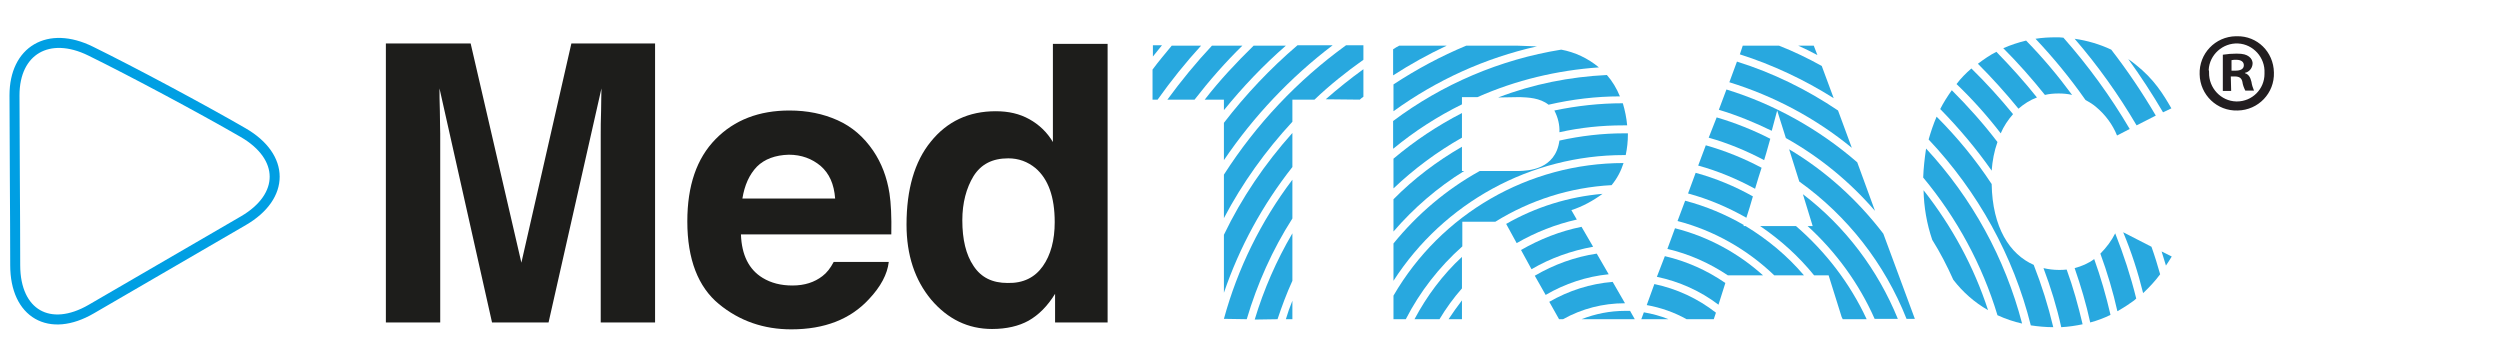 <?xml version="1.0" encoding="UTF-8"?> <svg xmlns="http://www.w3.org/2000/svg" xmlns:xlink="http://www.w3.org/1999/xlink" version="1.1" id="Layer_1" x="0px" y="0px" viewBox="0 0 690 100" style="enable-background:new 0 0 690 100;" xml:space="preserve"> <style type="text/css"> .st0{fill:none;stroke:#009FE3;stroke-width:2.76;stroke-miterlimit:10;} .st1{fill:#28A8DF;} .st2{clip-path:url(#SVGID_00000075149533361626096830000005110781540900820134_);} .st3{fill:#221E20;} .st4{enable-background:new ;} .st5{fill:#1D1D1B;} </style> <path class="st0" d="M4,26.3c0-12.4,9.4-17.9,21-12.2s30.5,15.8,42.1,22.5s11.6,17.6,0.1,24.3l-42,24.4c-11.5,6.7-21,1.3-21-12.1 S4,38.7,4,26.3"></path> <g id="Layer_1_1_"> <path class="st1" d="M318.2,15.6c0.8-1,1.7-2.1,2.5-3.1h-2.5V15.6z"></path> <path class="st1" d="M422.7,74.3c5.3-3.1,11-5.1,17-6.2l-3.2-5.5c-5.9,1.2-11.5,3.4-16.7,6.4L422.7,74.3z"></path> <path class="st1" d="M403.5,88.1v-5.2c-1.3,1.7-2.5,3.4-3.7,5.2H403.5z"></path> <path class="st1" d="M426.6,81.4c5.3-3.1,11.3-5.1,17.4-5.7l-3.3-5.7c-6,0.9-11.8,3-17.1,6.1L426.6,81.4z"></path> <path class="st1" d="M457.3,76.4c6.2,1.3,12,3.9,17,7.7l1.9-6c-5.1-3.5-10.7-6-16.7-7.4L457.3,76.4z"></path> <path class="st1" d="M460.2,68.7c6,1.4,11.6,3.9,16.7,7.3h9.7c-6.9-6.2-15.2-10.7-24.3-13L460.2,68.7z"></path> <path class="st1" d="M415.7,61.8l2.9,5.3c5.2-3,10.8-5.2,16.6-6.5l-1.5-2.6c3.1-1,6-2.6,8.6-4.5C433,54.3,423.9,57.1,415.7,61.8"></path> <path class="st1" d="M493.8,41.2l2.8,8.9c13.3,9.5,23.6,22.7,29.6,37.9h2.3l-8.7-23.5C512.7,55.2,503.9,47.2,493.8,41.2"></path> <path class="st1" d="M468.7,45.7c5.5,1.5,10.7,3.7,15.7,6.4c0.6-2,1.2-4,1.8-5.8c-4.9-2.6-10.1-4.7-15.4-6.2L468.7,45.7z"></path> <path class="st1" d="M430.3,88.1h1.1c5.2-2.9,11-4.4,17-4.4h0.1l-3.4-5.9c-6.2,0.5-12.1,2.4-17.5,5.5L430.3,88.1z"></path> <path class="st1" d="M497.6,53.6l2.7,8.8h-1.4c7.9,7.2,14.2,15.9,18.5,25.6h6.4C518.3,74.5,509.3,62.5,497.6,53.6"></path> <path class="st1" d="M384.6,81.6v6.5h3.4c3.9-7.6,9.2-14.4,15.6-20.1v-6.8h9.1c9.7-6,20.7-9.5,32.1-10.1c1.5-1.8,2.6-3.9,3.3-6.1 C421.9,45,397.7,59,384.6,81.6"></path> <path class="st1" d="M390.4,88.1h6.9c1.8-3,3.9-5.9,6.2-8.5v-8.7C398.2,75.8,393.8,81.7,390.4,88.1"></path> <path class="st1" d="M495.7,62.4h-9.9c5.6,3.8,10.6,8.3,14.9,13.6h4l3.6,11.5c0.1,0.2,0.2,0.4,0.3,0.6h6.6 C510.6,78.2,503.9,69.5,495.7,62.4"></path> <path class="st1" d="M465.9,53.4c5.6,1.5,11,3.8,16.1,6.7c0.6-1.8,1.2-3.8,1.8-5.9c-5-2.8-10.3-5-15.8-6.5L465.9,53.4z"></path> <path class="st1" d="M337.8,48.2v12c5.1-9.7,11.5-18.6,18.9-26.6v-6.1h6.1c4.2-4,8.7-7.6,13.5-11v-4h-4.8 C358.1,22.2,346.7,34.3,337.8,48.2"></path> <path class="st1" d="M540,23.2c4.4,4.2,8.5,8.8,12.2,13.6c0.8-1.9,2-3.7,3.4-5.3c-3.6-4.4-7.4-8.6-11.5-12.6 C542.6,20.2,541.2,21.6,540,23.2"></path> <path class="st1" d="M337.8,27.5v2.9C343,24,348.7,18,354.9,12.6H346c-4.8,4.7-9.4,9.6-13.5,14.9H337.8z"></path> <path class="st1" d="M549.7,47.1c0.2-2.7,0.7-5.4,1.6-7.9c-3.9-5.1-8.1-9.8-12.6-14.3c-1.2,1.7-2.3,3.4-3.2,5.2 C540.7,35.4,545.5,41.1,549.7,47.1"></path> <path class="st1" d="M471.6,38c5.3,1.5,10.4,3.6,15.3,6.2c0.2-0.7,0.4-1.3,0.6-2c0.4-1.3,0.7-2.6,1.1-3.9 c-4.7-2.4-9.7-4.4-14.8-5.9L471.6,38z"></path> <path class="st1" d="M579.7,70c1.9,5.2,3.5,10.5,4.7,15.9c1.2-0.7,2.4-1.4,3.5-2.2c0.6-0.4,1.2-0.8,1.7-1.3 c-1.5-6.1-3.5-12.2-5.8-18C582.8,66.4,581.4,68.3,579.7,70"></path> <path class="st1" d="M557.1,30c1.5-1.3,3.2-2.4,5.1-3.1c-3.5-4.4-7.3-8.6-11.2-12.6c-1.8,0.9-3.5,2.1-5.1,3.3 C549.8,21.5,553.5,25.6,557.1,30"></path> <path class="st1" d="M436.5,88.1h14.7l-1.3-2.3c-0.5,0-0.9,0-1.4,0C444.4,85.8,440.3,86.6,436.5,88.1"></path> <path class="st1" d="M532.3,38.5c13.6,14.4,23.4,32.1,28.2,51.3c2,0.3,4.1,0.5,6.2,0.5c-1.4-5.9-3.2-11.6-5.4-17.2 c-6.6-2.9-11.4-10.3-11.6-22.3c-4.4-6.7-9.5-12.9-15.2-18.6C533.6,34.3,532.9,36.4,532.3,38.5"></path> <path class="st1" d="M453,88.1h7.5c-2.2-0.9-4.5-1.5-6.8-1.9L453,88.1z"></path> <path class="st1" d="M454.5,84.2c3.9,0.7,7.6,2,11,3.9h7.5l0.6-1.8c-5-3.9-10.8-6.6-17-7.9L454.5,84.2z"></path> <path class="st1" d="M465.1,55.4L463,61c10,2.6,19.2,7.8,26.7,15h8.2c-4.6-5.4-10-9.9-16.1-13.6h-0.6l0.1-0.3 C476.3,59.2,470.8,56.9,465.1,55.4"></path> <path class="st1" d="M384.6,67.2v10.3c13.9-21.6,37.9-34.7,63.6-34.7h0.5c0.4-1.9,0.6-3.8,0.6-5.7v-0.3c-0.4,0-0.8,0-1.1,0 c-6,0-11.9,0.7-17.8,2c-1.1,8.1-8.7,8.3-11.2,8.4h-10.8C399.2,52.3,391.2,59.1,384.6,67.2"></path> <path class="st1" d="M399.3,12.6h-13.1c-0.6,0.3-1.1,0.6-1.7,1v7.2C389.3,17.7,394.2,15,399.3,12.6"></path> <path class="st1" d="M337.8,33.9v10.3c8.2-12.1,18.3-22.8,30-31.7h-9.7C350.6,18.9,343.8,26.1,337.8,33.9"></path> <path class="st1" d="M530.8,49c9.3,11.2,16.3,24.1,20.5,38c2.2,1,4.5,1.8,6.8,2.3c-4.7-18-13.8-34.6-26.5-48.3 C531.2,43.7,530.9,46.3,530.8,49"></path> <path class="st1" d="M572.6,74c1.7,4.9,3.2,9.9,4.3,15c1.9-0.5,3.8-1.2,5.6-2.1c-1.2-5.2-2.7-10.4-4.5-15.4 C576.4,72.7,574.5,73.5,572.6,74"></path> <path class="st1" d="M597.8,73.3c0.5-0.8,1.1-1.6,1.6-2.5l-2.8-1.4C597,70.7,597.4,72,597.8,73.3"></path> <path class="st1" d="M329.7,27.5c4.1-5.3,8.5-10.3,13.2-14.9h-8.4c-4.4,4.7-8.5,9.7-12.3,14.9H329.7z"></path> <path class="st1" d="M568.2,74.5c-1.4,0-2.9-0.2-4.2-0.5c2,5.3,3.7,10.8,4.9,16.3c2-0.1,4-0.4,5.9-0.8c-1.2-5.1-2.6-10.2-4.4-15.1 C569.7,74.5,568.9,74.5,568.2,74.5"></path> <path class="st1" d="M375.3,27.5c0.3-0.3,0.6-0.5,1-0.8v-7.6c-3.6,2.6-7.1,5.4-10.4,8.3L375.3,27.5L375.3,27.5z"></path> <path class="st1" d="M337.8,80.8c4.3-12.6,10.7-24.3,18.9-34.7v-9.4c-7.6,8.5-14,17.9-18.9,28.1V80.8z"></path> <path class="st1" d="M591.5,80.9c1.7-1.6,3.3-3.3,4.7-5.2c-0.7-2.5-1.5-5.1-2.4-7.6l-7.8-4C588.3,69.6,590.1,75.2,591.5,80.9"></path> <path class="st1" d="M552.9,13.3c4.1,4.1,7.9,8.4,11.5,12.9c1.2-0.3,2.5-0.4,3.8-0.4c1.2,0,2.5,0.1,3.7,0.4 c-3.9-5.3-8.1-10.3-12.7-15C557.1,11.7,555,12.4,552.9,13.3"></path> <path class="st1" d="M589.4,17.8c-0.6-0.5-1.3-1-2-1.5c3.4,4.7,6.6,9.6,9.6,14.7l2.3-1.1C597.1,26.1,594.6,21.9,589.4,17.8"></path> <path class="st1" d="M572.6,10.7c6.4,7.4,12.1,15.4,17.1,23.9l5.3-2.7c-3.7-6.3-7.8-12.4-12.3-18.2 C579.5,12.2,576.1,11.2,572.6,10.7"></path> <path class="st1" d="M318.2,27.5h1.3c3.7-5.2,7.7-10.2,12-14.9h-8.1c-1.8,2.2-3.6,4.3-5.3,6.6v8.3H318.2z"></path> <path class="st1" d="M567.4,10.3c-1.9,0-3.7,0.1-5.6,0.4c5,5.3,9.6,10.9,13.8,16.9c1.1,0.6,2.1,1.2,3,2c2.5,2.1,4.5,4.8,5.7,7.8 l3.5-1.8c-5.3-9-11.4-17.4-18.3-25.2C568.8,10.3,568.1,10.3,567.4,10.3"></path> <path class="st1" d="M384.6,30.7c11.9-8.6,25.3-14.7,39.6-17.9c-1.9-0.1-3.8-0.1-5.6-0.2h-13.9c-7,2.9-13.7,6.5-20.1,10.7V30.7z"></path> <path class="st1" d="M419.5,26.8c2.3,0.1,5.5,0.2,7.9,2.1c6.5-1.5,13.1-2.3,19.7-2.3c-0.9-2.2-2.1-4.2-3.6-5.9 c-10.2,0.5-20.4,2.5-30,6.2L419.5,26.8z"></path> <path class="st1" d="M384.6,52c5.7-5.4,12-10.1,18.9-14v-6.8c-6.8,3.5-13.1,7.7-18.9,12.6V52z"></path> <path class="st1" d="M356.7,88.1V83c-0.7,1.7-1.3,3.4-1.8,5.1H356.7z"></path> <path class="st1" d="M384.6,55v8.9c5.6-6.5,12.2-12.2,19.5-16.7h-0.6v-6.7C396.6,44.5,390.2,49.3,384.6,55"></path> <path class="st1" d="M476.5,24.7l-2.1,5.6c5,1.5,9.9,3.5,14.6,5.8c0.5-1.9,1-3.8,1.5-5.6l2.4,7.6c9.3,5.2,17.6,12,24.6,20.1 l-4.9-13.4C502.1,35.7,489.8,28.8,476.5,24.7"></path> <path class="st1" d="M477.3,22.7c12.3,3.8,23.8,9.9,33.8,18.1l-3.8-10.3c-8.6-5.8-18-10.4-27.9-13.5L477.3,22.7z"></path> <path class="st1" d="M384.6,41c5.8-4.8,12.2-8.9,18.9-12.2v-2h4.3c10.6-4.7,22-7.4,33.5-8.2c-3-2.5-6.6-4.2-10.4-4.9 c-16.8,2.7-32.8,9.5-46.4,19.7V41H384.6z"></path> <path class="st1" d="M496.3,12.6c1.8,0.8,3.6,1.7,5.3,2.6l-1-2.6H496.3z"></path> <path class="st1" d="M430.4,36.5c5.8-1.3,11.7-1.9,17.6-1.9c0.3,0,0.7,0,1.1,0c-0.2-2.1-0.6-4.1-1.2-6.1c-6.4,0-12.7,0.7-18.9,2 C430,32.4,430.5,34.5,430.4,36.5"></path> <path class="st1" d="M481,12.6l-0.8,2.4c9.1,2.9,17.8,7,25.9,12.1l-3.3-8.9c-3.8-2.1-7.7-4-11.8-5.6H481z"></path> <path class="st1" d="M533.3,66.2c2.2,3.5,4.1,7.2,5.8,11c2.6,3.4,5.9,6.3,9.6,8.4c-3.9-12-10-23.2-17.8-33.1 C531,57.2,531.8,61.8,533.3,66.2"></path> <path class="st1" d="M352.6,88.1c1.2-3.6,2.5-7.1,4.1-10.6V64.4c-4.4,7.5-7.9,15.5-10.4,23.8L352.6,88.1z"></path> <path class="st1" d="M344.1,88.1c2.9-9.8,7.1-19.2,12.6-27.8V49.6C348,61.1,341.6,74.1,337.8,88L344.1,88.1L344.1,88.1z"></path> <g> <g> <g> <defs> <rect id="SVGID_1_" x="605.9" y="8.8" width="22.9" height="22.4"></rect> </defs> <clipPath id="SVGID_00000160184964684190029600000015987125166194578842_"> <use xlink:href="#SVGID_1_" style="overflow:visible;"></use> </clipPath> <g style="clip-path:url(#SVGID_00000160184964684190029600000015987125166194578842_);"> <path class="st3" d="M627.6,20c0.2,5.7-4.3,10.4-10,10.5c-5.7,0.2-10.4-4.3-10.5-10c-0.2-5.7,4.3-10.4,10-10.5 c0.1,0,0.2,0,0.3,0C623,9.9,627.5,14.3,627.6,20C627.6,19.9,627.6,19.9,627.6,20 M609.7,20c-0.1,4.3,3.3,7.9,7.5,8 c0.1,0,0.2,0,0.2,0c4.2,0,7.6-3.4,7.6-7.6c0-0.1,0-0.2,0-0.3c0.2-4.2-3.1-7.9-7.3-8.1s-7.9,3.1-8.1,7.3 C609.7,19.5,609.7,19.7,609.7,20 M615.8,25.1h-2.3v-10c1.3-0.2,2.5-0.3,3.8-0.3c1.9,0,2.7,0.3,3.4,0.8s1.1,1.3,1,2.1 c-0.1,1.2-1,2.2-2.1,2.4v0.1c1,0.3,1.5,1.1,1.8,2.4c0.1,0.8,0.4,1.7,0.7,2.4h-2.4c-0.4-0.8-0.7-1.6-0.8-2.4 c-0.2-1-0.8-1.5-2.1-1.5h-1.1L615.8,25.1z M615.9,19.5h1.1c1.3,0,2.3-0.4,2.3-1.5c0-0.9-0.7-1.5-2.1-1.5c-0.4,0-0.9,0-1.3,0.1 V19.5z"></path> </g> </g> </g> </g> <g class="st4"> <path class="st5" d="M157.7,12h23.1v77h-15V36.9c0-1.5,0-3.6,0.1-6.3c0-2.7,0.1-4.8,0.1-6.2l-14.6,64.6h-15.6l-14.5-64.6 c0,1.5,0,3.5,0.1,6.2c0,2.7,0.1,4.8,0.1,6.3v52.1h-15V12h23.4l14,60.5L157.7,12z"></path> <path class="st5" d="M231.2,33.2c4,1.8,7.2,4.6,9.8,8.4c2.3,3.4,3.8,7.3,4.5,11.8c0.4,2.6,0.6,6.4,0.5,11.3h-41.5 c0.2,5.7,2.2,9.7,6,12c2.3,1.4,5,2.1,8.2,2.1c3.4,0,6.1-0.9,8.3-2.6c1.2-0.9,2.2-2.2,3.1-3.9h15.2c-0.4,3.4-2.2,6.8-5.5,10.3 c-5.1,5.5-12.2,8.3-21.4,8.3c-7.6,0-14.3-2.3-20-7s-8.7-12.3-8.7-22.8c0-9.9,2.6-17.4,7.8-22.7c5.2-5.3,12-7.9,20.4-7.9 C222.8,30.5,227.2,31.4,231.2,33.2z M208.9,46c-2.1,2.2-3.4,5.1-4,8.8h25.6c-0.3-4-1.6-6.9-4-9c-2.4-2-5.3-3.1-8.8-3.1 C214,42.8,211,43.9,208.9,46z"></path> <path class="st5" d="M284.1,32.9c2.7,1.5,4.9,3.6,6.5,6.3V12.1h15.1v76.9h-14.5v-7.9c-2.1,3.4-4.5,5.8-7.3,7.4 c-2.7,1.5-6.1,2.3-10.1,2.3c-6.6,0-12.2-2.7-16.8-8.1c-4.5-5.4-6.8-12.3-6.8-20.7c0-9.7,2.2-17.4,6.7-22.9 c4.5-5.6,10.5-8.4,17.9-8.4C278.4,30.7,281.4,31.4,284.1,32.9z M287.8,73.5c2.2-3.1,3.3-7.2,3.3-12.2c0-7-1.8-11.9-5.3-14.9 c-2.2-1.8-4.7-2.7-7.5-2.7c-4.4,0-7.5,1.6-9.6,4.9c-2,3.3-3.1,7.4-3.1,12.2c0,5.3,1,9.5,3.1,12.6c2.1,3.2,5.2,4.7,9.4,4.7 C282.4,78.2,285.6,76.6,287.8,73.5z"></path> </g> </g> </svg> 
